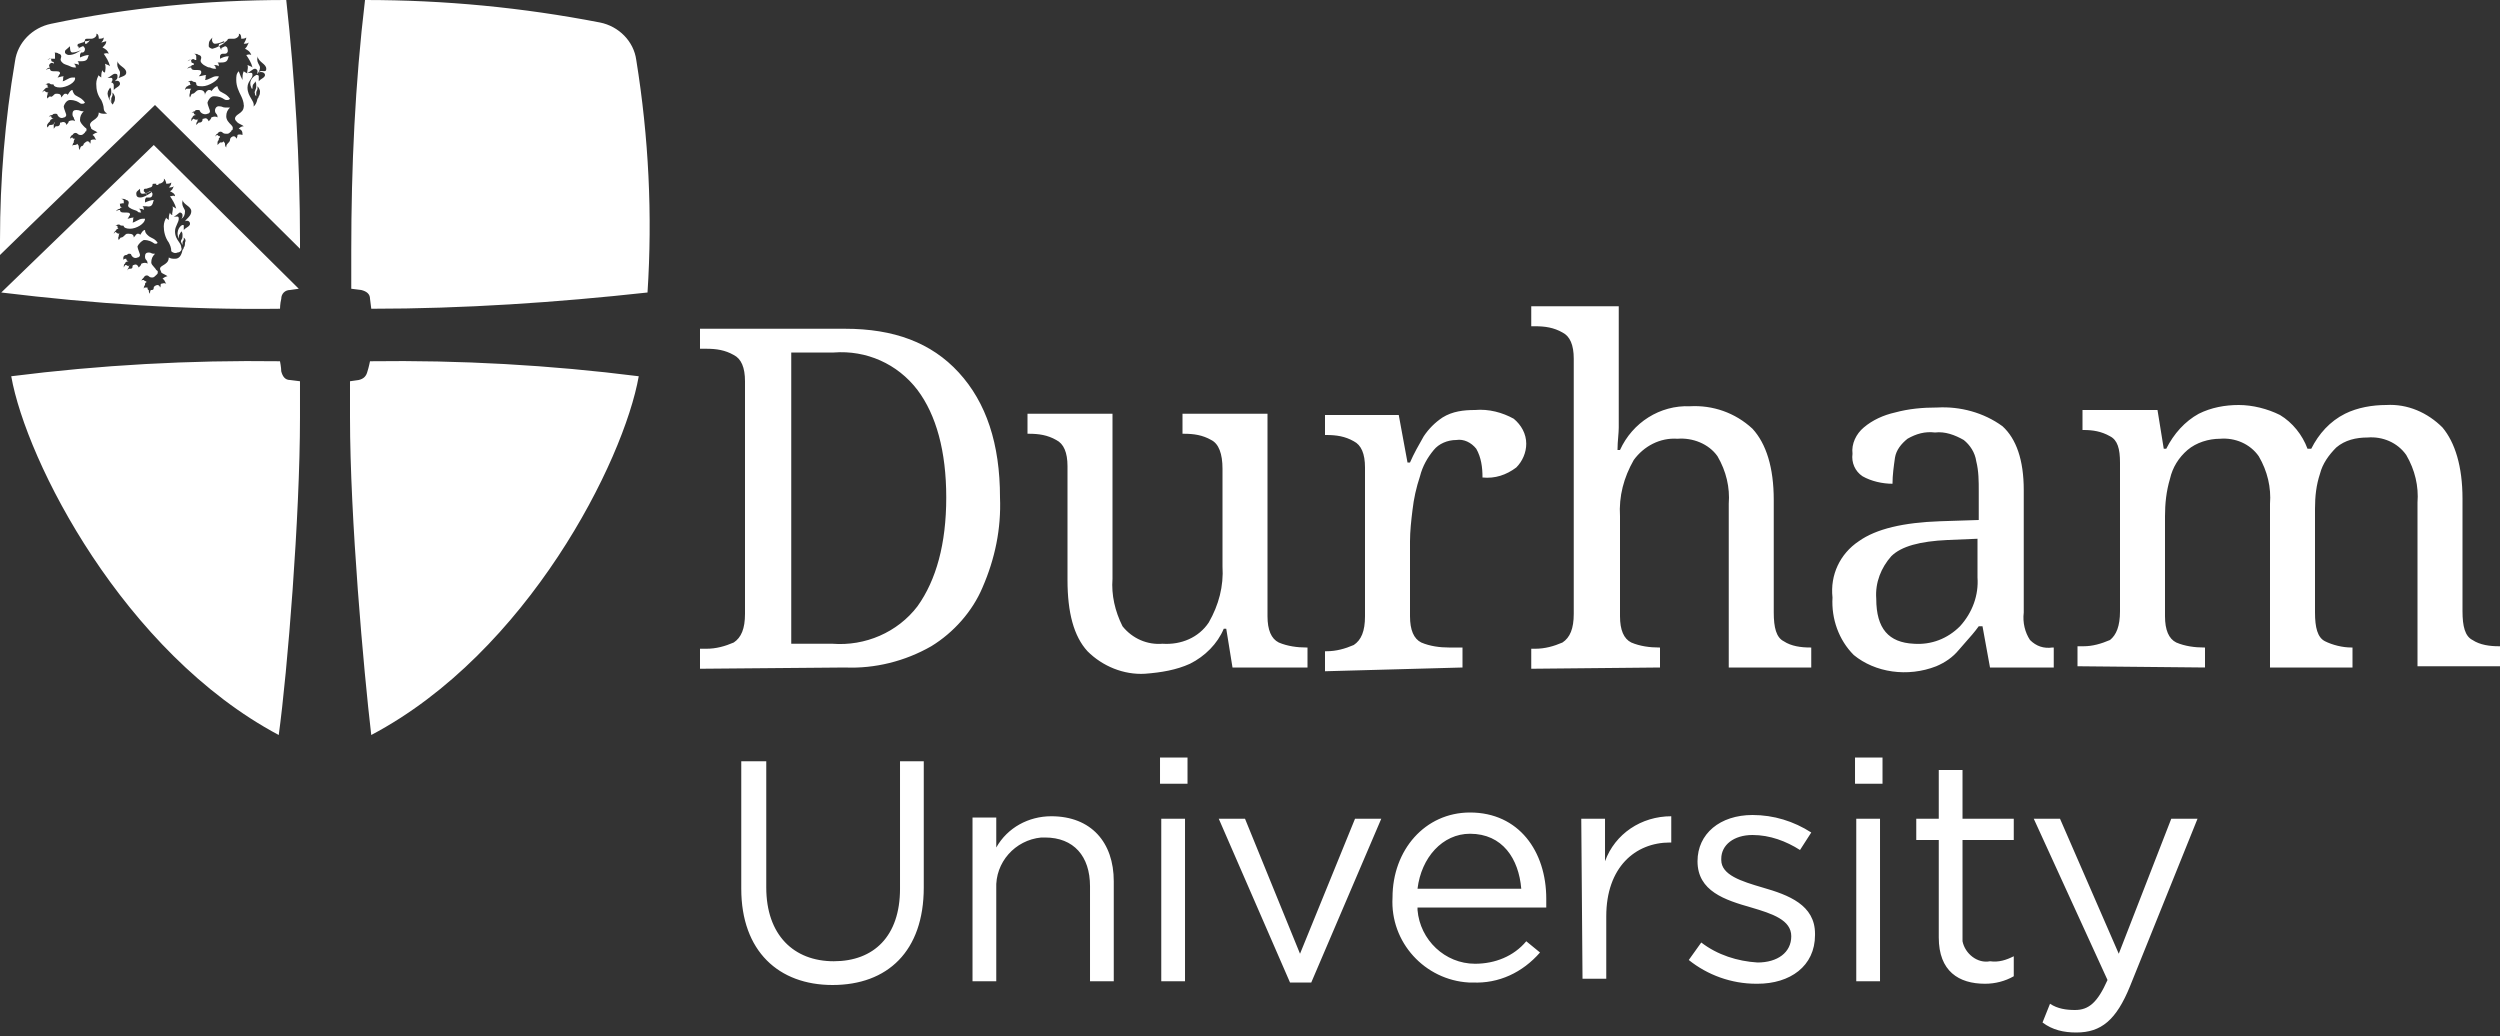 <svg width="152" height="63" viewBox="0 0 152 63" fill="none" xmlns="http://www.w3.org/2000/svg">
<rect x="0" y="0" width="152" height="63" fill="#333333" stroke="none"/>
<path fill-rule="evenodd" clip-rule="evenodd" d="M16.112 4.56C16.112 4.408 15.884 4.332 15.732 4.408C15.804 4.3 15.91 4.311 16.001 4.321C16.103 4.332 16.188 4.34 16.188 4.18C16.188 4.029 16.076 3.935 15.954 3.831C15.829 3.726 15.694 3.612 15.656 3.42V3.496C15.608 3.688 15.681 3.819 15.741 3.928C15.777 3.992 15.808 4.048 15.808 4.104C15.808 4.256 15.732 4.408 15.58 4.56C15.656 4.484 15.656 4.408 15.656 4.332C15.656 4.256 15.58 4.18 15.504 4.18C15.428 4.18 15.352 4.237 15.276 4.294C15.2 4.351 15.124 4.408 15.048 4.408C15.106 4.437 15.164 4.433 15.214 4.429C15.294 4.423 15.352 4.419 15.352 4.56C15.352 4.66 15.294 4.745 15.229 4.84C15.145 4.964 15.048 5.106 15.048 5.32C15.048 5.623 15.171 5.827 15.277 6.003C15.358 6.136 15.428 6.253 15.428 6.384C15.428 6.416 15.421 6.448 15.409 6.478C15.524 6.404 15.606 6.253 15.656 6.004C15.656 6.004 15.732 5.928 15.732 5.852C15.808 5.776 15.808 5.624 15.808 5.548C15.808 5.472 15.732 5.32 15.656 5.244V5.396C15.656 5.434 15.637 5.472 15.618 5.51C15.599 5.548 15.58 5.586 15.58 5.624V5.852C15.504 5.776 15.504 5.776 15.504 5.7C15.463 5.617 15.489 5.557 15.521 5.482C15.549 5.42 15.58 5.348 15.58 5.244C15.58 5.092 15.58 5.016 15.504 4.94C15.504 5.016 15.504 5.016 15.428 5.092C15.352 5.168 15.352 5.244 15.352 5.396C15.276 5.396 15.276 5.32 15.276 5.32C15.124 5.016 15.276 4.712 15.58 4.56C15.656 4.56 15.732 4.56 15.732 4.636V4.94L15.808 4.864C15.831 4.841 15.868 4.818 15.908 4.793C16.001 4.735 16.112 4.666 16.112 4.56ZM14.835 6.467C14.825 6.44 14.82 6.412 14.82 6.384C14.82 6.232 14.744 6.004 14.668 5.852C14.516 5.548 14.364 5.244 14.364 4.864V4.864C14.364 4.636 14.364 4.484 14.516 4.332C14.592 4.56 14.668 4.712 14.744 4.864C14.744 4.636 14.744 4.484 14.82 4.332C14.858 4.37 14.896 4.389 14.934 4.408C14.972 4.427 15.01 4.446 15.048 4.484C15.013 4.449 15.027 4.381 15.044 4.295C15.064 4.197 15.089 4.074 15.048 3.952C15.106 3.981 15.153 3.999 15.193 4.014C15.258 4.039 15.305 4.057 15.352 4.104C15.276 3.8 15.124 3.572 14.972 3.344C14.995 3.344 15.018 3.337 15.043 3.329C15.101 3.312 15.17 3.291 15.276 3.344C15.2 3.116 15.048 3.04 14.896 2.964C15.007 2.853 15.037 2.782 15.075 2.693C15.089 2.66 15.104 2.625 15.124 2.584C15.048 2.66 14.896 2.66 14.82 2.66C14.84 2.619 14.861 2.584 14.88 2.551C14.931 2.462 14.972 2.391 14.972 2.28C14.896 2.356 14.744 2.356 14.668 2.356C14.668 2.28 14.668 2.052 14.516 2.052C14.592 2.204 14.364 2.356 14.212 2.356H13.984C13.908 2.356 13.832 2.356 13.832 2.432C13.776 2.488 13.721 2.543 13.665 2.569L13.604 2.508C13.452 2.584 13.224 2.66 13.072 2.66C12.92 2.66 12.844 2.432 12.92 2.28C12.768 2.432 12.692 2.508 12.692 2.736V2.812C12.692 2.888 12.844 2.964 12.92 2.964C13.064 2.928 13.192 2.875 13.31 2.812C13.376 2.819 13.376 2.888 13.376 2.888L13.452 3.04C13.452 2.964 13.452 2.888 13.528 2.888L13.68 2.812C13.756 2.812 13.832 2.888 13.832 2.964C13.908 3.192 13.756 3.268 13.68 3.268H13.528C13.452 3.268 13.376 3.344 13.376 3.42V3.572C13.528 3.496 13.68 3.42 13.908 3.42C13.9 3.445 13.892 3.469 13.885 3.492C13.827 3.68 13.79 3.8 13.452 3.8H13.224C13.3 3.876 13.3 3.876 13.3 4.028C13.224 3.952 13.072 3.952 12.996 3.952C13.087 3.998 13.096 4.043 13.105 4.089C13.111 4.119 13.118 4.15 13.148 4.18C12.996 4.18 12.92 4.18 12.768 4.104C12.657 4.104 12.586 4.063 12.497 4.012C12.464 3.993 12.429 3.972 12.388 3.952C12.162 3.783 12.188 3.697 12.216 3.603C12.226 3.569 12.236 3.535 12.236 3.496C12.236 3.42 12.16 3.344 12.084 3.344C12.008 3.268 11.856 3.268 11.78 3.268C11.856 3.268 11.932 3.344 11.932 3.42V3.648H11.856C11.78 3.572 11.704 3.572 11.628 3.648C11.628 3.648 11.552 3.572 11.4 3.724C11.428 3.71 11.453 3.696 11.476 3.684C11.577 3.628 11.628 3.6 11.628 3.724C11.628 3.813 11.68 3.824 11.723 3.833C11.754 3.839 11.78 3.845 11.78 3.876V3.952C11.704 3.952 11.628 3.952 11.628 4.028C11.552 4.028 11.4 4.104 11.4 4.18C11.476 4.104 11.552 4.104 11.628 4.104C11.628 4.256 11.78 4.256 11.856 4.256H12.008C12.236 4.256 12.236 4.332 12.236 4.408C12.236 4.484 12.16 4.56 12.084 4.636C12.16 4.636 12.236 4.617 12.312 4.598C12.388 4.579 12.464 4.56 12.54 4.56C12.502 4.598 12.502 4.636 12.502 4.684C12.502 4.731 12.502 4.788 12.464 4.864C12.578 4.864 12.692 4.807 12.806 4.75C12.92 4.693 13.034 4.636 13.148 4.636H13.3C13.3 4.864 12.692 5.244 12.312 5.244C12.084 5.244 11.932 5.244 11.932 5.092C11.932 5 11.876 4.992 11.815 4.982C11.776 4.976 11.734 4.97 11.704 4.94C11.628 4.864 11.476 4.94 11.4 5.016C11.4 5.016 11.476 4.94 11.552 5.016C11.552 5.092 11.552 5.168 11.628 5.168C11.552 5.168 11.476 5.168 11.4 5.244C11.324 5.244 11.248 5.396 11.248 5.472L11.248 5.472C11.324 5.396 11.324 5.396 11.4 5.396H11.628C11.552 5.472 11.552 5.548 11.552 5.624C11.552 5.647 11.545 5.67 11.537 5.695C11.52 5.753 11.499 5.822 11.552 5.928C11.574 5.883 11.59 5.845 11.603 5.814C11.634 5.738 11.65 5.7 11.704 5.7C11.78 5.7 11.856 5.624 11.932 5.548C12.008 5.472 12.084 5.472 12.16 5.472C12.388 5.472 12.464 5.624 12.464 5.776C12.464 5.624 12.616 5.472 12.692 5.472C12.768 5.472 12.844 5.472 12.844 5.548C12.86 5.532 12.88 5.508 12.903 5.482C12.985 5.384 13.105 5.244 13.224 5.244C13.224 5.32 13.3 5.472 13.376 5.548C13.444 5.593 13.505 5.625 13.564 5.656C13.701 5.727 13.824 5.791 13.984 6.004C13.908 6.08 13.908 6.08 13.756 6.08C13.703 6.08 13.659 6.052 13.602 6.016C13.496 5.949 13.343 5.852 12.996 5.852C12.844 5.852 12.692 6.004 12.616 6.232C12.616 6.321 12.668 6.462 12.711 6.579C12.742 6.662 12.768 6.733 12.768 6.764C12.768 6.84 12.692 6.916 12.616 6.916C12.464 6.992 12.236 6.916 12.16 6.764C12.16 6.688 12.084 6.688 12.008 6.688C11.932 6.688 11.856 6.688 11.856 6.764C11.799 6.764 11.698 6.807 11.652 6.862C11.68 6.84 11.73 6.84 11.78 6.84C11.78 6.992 11.932 6.992 11.932 6.992C11.78 6.992 11.704 7.068 11.704 7.144C11.628 7.144 11.628 7.296 11.628 7.372C11.657 7.343 11.675 7.314 11.69 7.289C11.715 7.249 11.733 7.22 11.78 7.22C11.838 7.278 11.941 7.292 12.02 7.261C12.008 7.29 12.008 7.331 12.008 7.372C11.932 7.448 11.932 7.524 11.932 7.6L12.084 7.448H12.16C12.236 7.448 12.312 7.372 12.312 7.296C12.312 7.258 12.312 7.239 12.322 7.229C12.331 7.22 12.35 7.22 12.388 7.22C12.54 7.144 12.616 7.22 12.692 7.372C12.768 7.296 12.844 7.22 12.844 7.144C12.996 7.068 13.148 7.068 13.224 7.144C13.224 7.068 13.224 6.992 13.148 6.916C13.072 6.84 13.072 6.764 13.072 6.688C13.072 6.612 13.148 6.46 13.3 6.46C13.425 6.46 13.482 6.483 13.533 6.504C13.574 6.521 13.612 6.536 13.68 6.536H13.984C13.832 6.688 13.756 6.84 13.756 7.068C13.756 7.296 13.908 7.448 14.06 7.6C14.176 7.716 14.159 7.788 14.145 7.849C14.14 7.868 14.136 7.886 14.136 7.904C14.06 7.904 14.06 7.98 14.06 7.98C13.984 8.056 13.908 8.132 13.832 8.132C13.68 8.132 13.604 8.132 13.528 8.056C13.452 7.98 13.3 7.98 13.224 8.132C13.148 8.132 13.072 8.284 13.072 8.36C13.072 8.284 13.148 8.208 13.224 8.208L13.224 8.208C13.3 8.284 13.3 8.284 13.376 8.284V8.36C13.3 8.36 13.3 8.436 13.3 8.512C13.274 8.538 13.257 8.555 13.246 8.575C13.224 8.615 13.224 8.666 13.224 8.816L13.376 8.664C13.528 8.664 13.528 8.664 13.604 8.588C13.604 8.626 13.623 8.645 13.642 8.664C13.661 8.683 13.68 8.702 13.68 8.74C13.68 8.816 13.68 8.892 13.756 8.968C13.756 8.892 13.756 8.816 13.832 8.74L13.832 8.74C13.908 8.664 13.984 8.588 13.984 8.512C13.984 8.36 14.136 8.284 14.212 8.284C14.288 8.284 14.364 8.36 14.364 8.436C14.44 8.36 14.44 8.208 14.44 8.208C14.44 8.208 14.516 8.132 14.744 8.208C14.744 8.056 14.744 7.904 14.516 7.828C14.592 7.752 14.668 7.676 14.82 7.676C14.782 7.638 14.706 7.6 14.63 7.562C14.554 7.524 14.478 7.486 14.44 7.448C14.364 7.372 14.288 7.296 14.288 7.22C14.288 7.083 14.396 7.008 14.514 6.925C14.659 6.824 14.82 6.711 14.82 6.46C14.825 6.462 14.83 6.465 14.835 6.467ZM12.084 7.22C12.066 7.238 12.044 7.251 12.02 7.261C12.03 7.236 12.049 7.22 12.084 7.22ZM13.31 2.812C13.441 2.744 13.56 2.664 13.68 2.584L13.665 2.569C13.645 2.579 13.624 2.584 13.604 2.584L13.376 2.66C13.3 2.66 13.3 2.736 13.3 2.812C13.303 2.812 13.307 2.812 13.31 2.812ZM7.296 5.092C7.296 4.94 7.144 4.864 6.992 4.94C7.021 4.882 7.064 4.837 7.115 4.802C7.144 4.747 7.144 4.691 7.144 4.636C7.144 4.56 7.144 4.484 6.992 4.484C6.916 4.484 6.84 4.541 6.764 4.598C6.688 4.655 6.612 4.712 6.536 4.712C6.594 4.741 6.652 4.737 6.702 4.733C6.782 4.727 6.84 4.723 6.84 4.864C6.822 4.918 6.796 4.967 6.766 5.016C6.841 5.017 6.916 5.093 6.916 5.168V5.472L6.992 5.396C7.015 5.373 7.052 5.35 7.092 5.325C7.185 5.267 7.296 5.198 7.296 5.092ZM6.539 5.696C6.559 5.911 6.661 6.073 6.755 6.221C6.786 6.27 6.816 6.318 6.842 6.365C6.847 6.339 6.862 6.324 6.878 6.308C6.897 6.289 6.916 6.27 6.916 6.232C6.992 6.156 6.992 6.004 6.992 5.928C6.992 5.852 6.916 5.7 6.84 5.624V5.776C6.84 5.814 6.821 5.852 6.802 5.89C6.783 5.928 6.764 5.966 6.764 6.004V6.232L6.688 6.08C6.645 5.952 6.675 5.896 6.708 5.831C6.735 5.78 6.764 5.724 6.764 5.624C6.764 5.472 6.764 5.396 6.688 5.32C6.688 5.358 6.669 5.377 6.65 5.396C6.631 5.415 6.612 5.434 6.612 5.472C6.563 5.521 6.545 5.603 6.539 5.696ZM6.515 6.896C6.401 6.85 6.308 6.731 6.308 6.612C6.308 6.46 6.232 6.232 6.156 6.08C5.928 5.776 5.852 5.472 5.852 5.092C5.852 4.864 5.928 4.712 6.004 4.56C6.004 4.607 6.033 4.625 6.073 4.65C6.098 4.665 6.127 4.683 6.156 4.712C6.156 4.56 6.156 4.408 6.232 4.256C6.232 4.332 6.308 4.408 6.384 4.408C6.384 4.389 6.389 4.361 6.395 4.325C6.412 4.218 6.441 4.047 6.384 3.876C6.442 3.905 6.489 3.923 6.529 3.938C6.594 3.963 6.641 3.981 6.688 4.028C6.612 3.724 6.46 3.496 6.308 3.268C6.331 3.268 6.354 3.261 6.379 3.253C6.437 3.236 6.506 3.215 6.612 3.268C6.536 3.04 6.384 2.964 6.232 2.888C6.384 2.736 6.46 2.66 6.46 2.508C6.422 2.508 6.365 2.527 6.308 2.546C6.251 2.565 6.194 2.584 6.156 2.584C6.232 2.508 6.308 2.432 6.308 2.28C6.232 2.356 6.08 2.356 6.004 2.356C6.004 2.28 6.004 2.052 5.852 2.052C5.928 2.204 5.7 2.356 5.548 2.356H5.32C5.244 2.356 5.168 2.356 5.168 2.432C5.168 2.508 5.092 2.584 5.016 2.584L4.788 2.66C4.712 2.66 4.712 2.736 4.712 2.812C4.788 2.812 4.788 2.888 4.788 2.888V3.04C4.788 2.964 4.788 2.888 4.864 2.888L5.016 2.812C5.092 2.812 5.092 2.812 5.168 2.964C5.168 3.116 5.092 3.192 5.016 3.192H4.94C4.94 3.192 4.864 3.268 4.864 3.344V3.496C5.016 3.42 5.244 3.344 5.396 3.344C5.388 3.369 5.38 3.393 5.373 3.416C5.315 3.604 5.278 3.724 4.94 3.724H4.712C4.788 3.8 4.788 3.8 4.788 3.952V3.952C4.712 3.876 4.56 3.876 4.484 3.876C4.575 3.922 4.584 3.967 4.593 4.013C4.6 4.043 4.606 4.074 4.636 4.104C4.484 4.104 4.408 4.104 4.256 4.028C4.18 3.99 4.123 3.971 4.066 3.952C4.009 3.933 3.952 3.914 3.876 3.876C3.651 3.707 3.676 3.621 3.704 3.527C3.714 3.493 3.724 3.459 3.724 3.42C3.724 3.344 3.648 3.268 3.572 3.268C3.496 3.192 3.344 3.192 3.268 3.192H3.268C3.344 3.192 3.344 3.192 3.344 3.344V3.572H3.116C3.116 3.572 3.04 3.496 2.888 3.648C2.916 3.634 2.941 3.62 2.964 3.608C3.065 3.552 3.116 3.524 3.116 3.648C3.116 3.737 3.168 3.748 3.211 3.757C3.242 3.763 3.268 3.769 3.268 3.8V3.876C3.192 3.8 3.116 3.8 3.04 3.876C2.964 3.952 2.964 4.028 3.04 4.104C2.964 4.104 2.812 4.18 2.812 4.256C2.888 4.18 2.964 4.18 3.04 4.18C3.04 4.332 3.192 4.332 3.268 4.332H3.42C3.648 4.332 3.648 4.408 3.648 4.484C3.61 4.522 3.591 4.56 3.572 4.598C3.553 4.636 3.534 4.674 3.496 4.712C3.527 4.712 3.572 4.699 3.624 4.684C3.698 4.662 3.787 4.636 3.876 4.636C3.838 4.674 3.838 4.731 3.838 4.788C3.838 4.845 3.838 4.902 3.8 4.94C3.868 4.94 3.952 4.894 4.044 4.843C4.157 4.781 4.282 4.712 4.408 4.712H4.56C4.636 5.016 4.028 5.32 3.648 5.32C3.42 5.32 3.268 5.244 3.268 5.168C3.268 5.13 3.23 5.13 3.183 5.13C3.135 5.13 3.078 5.13 3.04 5.092C2.964 5.016 2.812 5.092 2.736 5.168C2.736 5.168 2.812 5.092 2.888 5.168C2.888 5.244 2.888 5.32 2.964 5.32C2.888 5.32 2.812 5.32 2.736 5.396C2.66 5.472 2.584 5.548 2.584 5.624C2.606 5.602 2.622 5.579 2.635 5.561C2.667 5.517 2.682 5.494 2.736 5.548C2.812 5.624 2.888 5.624 2.964 5.624C2.888 5.624 2.888 5.7 2.888 5.776C2.888 5.776 2.812 5.852 2.888 6.004C2.888 5.957 2.917 5.939 2.957 5.914C2.982 5.899 3.011 5.881 3.04 5.852C3.116 5.928 3.192 5.852 3.268 5.776L3.268 5.776C3.344 5.7 3.344 5.7 3.496 5.7H3.496C3.648 5.7 3.724 5.776 3.724 5.928C3.749 5.903 3.775 5.869 3.8 5.835C3.851 5.768 3.901 5.7 3.952 5.7C4.028 5.7 4.104 5.7 4.104 5.776C4.127 5.753 4.15 5.716 4.175 5.676C4.233 5.583 4.302 5.472 4.408 5.472C4.408 5.548 4.484 5.7 4.56 5.776C4.628 5.821 4.689 5.853 4.748 5.884C4.885 5.955 5.008 6.019 5.168 6.232C5.092 6.308 5.092 6.308 4.94 6.308H4.94C4.918 6.308 4.89 6.289 4.849 6.262C4.75 6.195 4.58 6.08 4.256 6.08C4.104 6.08 3.952 6.232 3.876 6.46C3.876 6.549 3.928 6.69 3.971 6.807C4.002 6.89 4.028 6.961 4.028 6.992C4.028 7.068 3.952 7.144 3.876 7.144C3.724 7.22 3.572 7.144 3.496 6.992C3.496 6.916 3.42 6.916 3.344 6.916C3.344 6.916 3.192 6.916 3.192 6.992C3.04 6.992 2.964 7.068 2.964 7.144C2.964 7.068 3.04 7.068 3.116 7.068C3.116 7.22 3.268 7.22 3.268 7.22C3.116 7.22 3.04 7.296 3.04 7.372C2.888 7.524 2.812 7.6 2.888 7.752C2.917 7.723 2.935 7.694 2.95 7.669C2.975 7.629 2.993 7.6 3.04 7.6C3.096 7.6 3.192 7.6 3.269 7.54C3.268 7.559 3.268 7.58 3.268 7.6V7.828C3.297 7.799 3.315 7.77 3.33 7.745C3.355 7.705 3.373 7.676 3.42 7.676H3.496C3.572 7.676 3.648 7.6 3.648 7.524C3.648 7.448 3.648 7.448 3.724 7.448C3.876 7.372 4.028 7.448 4.028 7.6L4.028 7.6C4.104 7.524 4.18 7.448 4.18 7.372C4.332 7.296 4.484 7.296 4.56 7.372C4.56 7.334 4.541 7.296 4.522 7.258C4.503 7.22 4.484 7.182 4.484 7.144C4.408 7.068 4.408 6.992 4.408 6.916C4.408 6.764 4.484 6.688 4.636 6.688C4.762 6.688 4.818 6.711 4.869 6.732C4.91 6.749 4.948 6.764 5.016 6.764H5.092C4.94 6.916 4.864 7.068 4.864 7.296C4.864 7.448 5.016 7.6 5.168 7.752C5.282 7.809 5.268 7.866 5.253 7.923C5.249 7.942 5.244 7.961 5.244 7.98C5.168 7.98 5.168 8.056 5.168 8.056L5.168 8.056C5.092 8.132 5.016 8.208 4.94 8.208C4.864 8.208 4.788 8.208 4.712 8.132C4.636 8.056 4.484 8.056 4.408 8.208C4.332 8.208 4.256 8.36 4.256 8.436C4.256 8.436 4.332 8.36 4.408 8.36C4.408 8.436 4.484 8.436 4.56 8.436C4.484 8.512 4.484 8.588 4.484 8.664C4.408 8.74 4.408 8.816 4.408 8.968C4.408 8.892 4.408 8.816 4.484 8.816C4.56 8.816 4.636 8.816 4.712 8.74C4.712 8.778 4.731 8.797 4.75 8.816C4.769 8.835 4.788 8.854 4.788 8.892C4.788 8.968 4.788 9.044 4.864 9.12C4.864 9.044 4.864 8.968 4.94 8.892C5.016 8.892 5.092 8.816 5.092 8.74C5.092 8.74 5.244 8.588 5.32 8.588C5.396 8.588 5.472 8.664 5.472 8.74C5.51 8.702 5.51 8.645 5.51 8.598C5.51 8.55 5.51 8.512 5.548 8.512C5.548 8.512 5.7 8.436 5.852 8.512C5.824 8.484 5.806 8.445 5.787 8.403C5.755 8.333 5.719 8.256 5.624 8.208C5.7 8.132 5.852 8.056 5.928 8.056C5.89 8.018 5.814 7.98 5.738 7.942C5.662 7.904 5.586 7.866 5.548 7.828C5.548 7.79 5.529 7.752 5.51 7.714C5.491 7.676 5.472 7.638 5.472 7.6C5.472 7.463 5.579 7.388 5.698 7.305C5.843 7.204 6.004 7.091 6.004 6.84C6.156 6.916 6.232 6.916 6.384 6.916H6.384C6.431 6.916 6.474 6.91 6.515 6.896ZM3.344 7.448C3.324 7.489 3.298 7.519 3.269 7.54C3.273 7.489 3.288 7.448 3.344 7.448ZM7.296 4.408C7.296 4.552 7.266 4.666 7.205 4.749C7.257 4.724 7.313 4.703 7.367 4.683C7.529 4.623 7.676 4.568 7.676 4.408C7.676 4.248 7.55 4.151 7.419 4.051C7.301 3.961 7.18 3.868 7.144 3.724V3.8C7.096 3.992 7.169 4.123 7.229 4.232C7.265 4.296 7.296 4.352 7.296 4.408ZM4.408 3.192C4.256 3.192 4.256 2.964 4.256 2.812C4.198 2.87 4.14 2.917 4.09 2.957C4.01 3.022 3.952 3.069 3.952 3.116V3.192C3.952 3.268 4.104 3.344 4.18 3.344C4.484 3.344 4.712 3.192 4.94 3.04L4.94 3.04C4.788 3.116 4.56 3.192 4.408 3.192ZM17.404 0C17.936 4.864 18.24 9.728 18.24 14.668V15.124L9.424 6.384C9.424 6.384 0.912 14.592 0 15.504V14.592C0 10.944 0.304 7.296 0.912 3.724C1.064 2.584 1.976 1.672 3.116 1.444C7.828 0.456 12.616 0 17.404 0ZM22.573 18.772C28.197 18.772 33.821 18.392 39.369 17.784C39.673 13.072 39.445 8.36 38.685 3.648C38.533 2.508 37.621 1.596 36.481 1.368C31.769 0.456 27.057 0 22.193 0C21.585 5.092 21.357 10.184 21.357 15.2V17.556L21.965 17.632C22.269 17.708 22.497 17.86 22.497 18.164L22.573 18.772ZM134.064 39.368V40.584L126.312 40.508V39.292H126.692C127.224 39.292 127.756 39.14 128.288 38.912C128.668 38.608 128.896 38.076 128.896 37.164V28.12C128.896 27.284 128.744 26.752 128.288 26.524C127.756 26.22 127.224 26.144 126.692 26.144H126.616V24.928H131.176L131.556 27.284H131.708C132.164 26.372 132.848 25.612 133.684 25.156C134.444 24.776 135.28 24.624 136.116 24.624C136.952 24.624 137.864 24.852 138.624 25.232C139.384 25.688 139.992 26.448 140.296 27.284H140.524C140.98 26.372 141.664 25.612 142.576 25.156C143.336 24.776 144.248 24.624 145.084 24.624C146.376 24.548 147.592 25.08 148.504 25.992C149.264 26.904 149.72 28.348 149.72 30.324V37.164C149.72 38.076 149.872 38.684 150.328 38.912C150.784 39.216 151.392 39.292 151.924 39.292H152V40.508H146.984V30.552C147.06 29.564 146.832 28.576 146.3 27.664C145.768 26.904 144.856 26.524 143.944 26.6C143.26 26.6 142.576 26.752 142.044 27.208C141.588 27.664 141.208 28.196 141.056 28.804C140.828 29.488 140.752 30.172 140.752 30.932V37.24C140.752 38.152 140.904 38.76 141.36 38.988C141.816 39.216 142.424 39.368 142.956 39.368H143.032V40.584H138.016V30.628C138.092 29.64 137.864 28.652 137.332 27.74C136.8 26.98 135.888 26.6 134.976 26.676C134.292 26.676 133.532 26.904 133 27.36C132.468 27.816 132.088 28.424 131.936 29.108C131.708 29.868 131.632 30.628 131.632 31.388V37.468C131.632 38.304 131.86 38.836 132.316 39.064C132.848 39.292 133.456 39.368 133.988 39.368H134.064ZM114.988 33.82C114.38 34.504 114 35.416 114.076 36.404C114.076 38.228 114.836 39.064 116.356 39.14C117.42 39.216 118.408 38.836 119.168 38.076C119.928 37.24 120.308 36.176 120.232 35.112V32.756L118.408 32.832C116.736 32.908 115.596 33.212 114.988 33.82ZM119.092 39.52C118.712 39.976 118.256 40.28 117.724 40.508C115.976 41.192 114 40.888 112.708 39.824C111.796 38.912 111.34 37.62 111.416 36.328C111.264 34.96 111.872 33.668 113.012 32.908C114.076 32.148 115.748 31.768 117.952 31.692L120.308 31.616V29.868C120.308 29.26 120.308 28.652 120.156 28.044C120.08 27.512 119.776 27.056 119.396 26.752C118.864 26.448 118.256 26.22 117.648 26.296C117.04 26.22 116.508 26.372 115.976 26.676C115.596 26.98 115.292 27.36 115.216 27.816L115.216 27.816C115.14 28.348 115.064 28.88 115.064 29.412C114.456 29.412 113.772 29.26 113.24 28.956C112.784 28.652 112.556 28.12 112.632 27.588C112.556 26.98 112.86 26.372 113.316 25.992C113.848 25.536 114.532 25.232 115.216 25.08C116.052 24.852 116.888 24.776 117.8 24.776C119.168 24.7 120.612 25.08 121.752 25.916C122.588 26.676 123.044 27.968 123.044 29.792V37.24C122.968 37.848 123.12 38.456 123.424 38.912C123.804 39.292 124.26 39.444 124.792 39.368H124.868V40.584H120.992L120.536 38.076H120.308C120.059 38.424 119.778 38.739 119.507 39.044C119.364 39.205 119.223 39.362 119.092 39.52ZM100.928 39.368V40.584L93.1 40.66V39.444H93.328C93.936 39.444 94.468 39.292 95 39.064C95.456 38.76 95.684 38.228 95.684 37.316V21.812C95.684 20.976 95.456 20.444 95 20.216C94.468 19.912 93.936 19.836 93.328 19.836H93.1V18.62H98.42V24.928V25.992C98.42 26.166 98.404 26.356 98.387 26.561V26.561V26.561V26.562V26.562V26.562V26.562V26.562C98.366 26.806 98.344 27.072 98.344 27.36H98.496C99.256 25.688 100.928 24.624 102.752 24.7C104.12 24.624 105.488 25.08 106.552 26.068C107.388 26.98 107.844 28.424 107.844 30.4V37.24C107.844 38.152 107.996 38.76 108.452 38.988C108.908 39.292 109.516 39.368 110.048 39.368H110.124V40.584H105.108V30.628C105.184 29.64 104.956 28.652 104.424 27.74C103.892 26.98 102.904 26.6 101.992 26.676C100.928 26.6 99.94 27.132 99.332 27.968C98.724 29.032 98.42 30.172 98.496 31.388V37.468C98.496 38.304 98.724 38.836 99.18 39.064C99.712 39.292 100.32 39.368 100.852 39.368H100.928ZM88.92 39.368V40.584L80.56 40.812V39.596H80.636C81.244 39.596 81.776 39.444 82.308 39.216C82.764 38.912 82.992 38.38 82.992 37.468V28.424C82.992 27.588 82.764 27.056 82.308 26.828C81.776 26.524 81.244 26.448 80.636 26.448H80.56V25.232H85.044L85.576 28.12H85.728C85.956 27.588 86.26 27.056 86.564 26.524C86.868 26.068 87.248 25.688 87.704 25.384C88.312 25.004 88.996 24.928 89.68 24.928C90.516 24.852 91.352 25.08 92.036 25.46C92.492 25.84 92.796 26.372 92.796 26.98C92.796 27.512 92.568 28.044 92.188 28.424C91.58 28.88 90.896 29.108 90.136 29.032C90.136 28.424 90.06 27.816 89.756 27.284C89.452 26.904 88.996 26.676 88.54 26.752C88.008 26.752 87.476 26.98 87.172 27.36C86.792 27.816 86.488 28.348 86.336 28.956C86.108 29.64 85.956 30.324 85.88 31.008C85.804 31.616 85.728 32.3 85.728 32.908V37.468C85.728 38.304 85.956 38.836 86.412 39.064C86.944 39.292 87.552 39.368 88.084 39.368H88.92ZM74.404 38.228C74.024 39.14 73.264 39.9 72.352 40.356C71.516 40.736 70.604 40.888 69.616 40.964C68.324 41.04 67.032 40.508 66.12 39.596C65.284 38.684 64.904 37.24 64.904 35.264V28.348C64.904 27.512 64.676 26.98 64.22 26.752C63.688 26.448 63.156 26.372 62.548 26.372H62.472V25.156H67.64V35.188C67.564 36.176 67.792 37.164 68.248 38.076C68.856 38.836 69.768 39.216 70.68 39.14C71.82 39.216 72.884 38.76 73.492 37.848C74.1 36.784 74.404 35.644 74.328 34.428V28.5C74.328 27.588 74.1 26.98 73.644 26.752C73.112 26.448 72.58 26.372 71.972 26.372H71.896V25.156H77.064V37.468C77.064 38.304 77.292 38.836 77.748 39.064C78.28 39.292 78.888 39.368 79.42 39.368H79.496V40.584H74.936L74.556 38.228H74.404ZM50.692 21.432H48.184H48.108V39.14H50.616C52.592 39.292 54.568 38.456 55.784 36.86C56.924 35.264 57.532 33.06 57.532 30.248C57.532 27.436 56.924 25.232 55.784 23.712C54.568 22.116 52.668 21.28 50.692 21.432ZM56.62 39.292C55.024 40.204 53.2 40.66 51.376 40.584L42.56 40.66V39.444H42.94C43.548 39.444 44.08 39.292 44.612 39.064C45.068 38.76 45.296 38.228 45.296 37.316V23.18C45.296 22.344 45.068 21.812 44.612 21.584C44.08 21.28 43.548 21.204 42.94 21.204H42.56V19.988H51.376C54.34 19.988 56.62 20.824 58.292 22.648C59.964 24.472 60.8 26.98 60.8 30.248C60.876 32.148 60.496 33.972 59.736 35.72C59.128 37.164 57.988 38.456 56.62 39.292ZM129.505 59.964C128.669 62.016 127.757 62.776 126.237 62.776C125.477 62.776 124.793 62.624 124.185 62.168L124.641 61.028C125.097 61.332 125.629 61.408 126.161 61.408C126.997 61.408 127.529 60.952 128.137 59.584L123.653 49.78H125.249L128.821 57.988L132.013 49.78H133.609L129.505 59.964ZM122.437 59.356C121.905 59.66 121.297 59.812 120.689 59.812C119.093 59.812 117.877 59.052 117.877 57V51.072H116.509V49.78H117.877V46.816H119.321V49.78H122.437V51.072H119.321V56.848V57.228C119.473 57.988 120.233 58.596 120.993 58.444C121.525 58.52 121.981 58.368 122.437 58.14V59.356ZM114.305 59.66H112.861V49.78H114.305V59.66ZM114.457 47.652H112.785V46.056H114.457V47.652ZM110.353 56.848C110.353 58.748 108.833 59.812 106.857 59.812H106.781C105.261 59.812 103.817 59.28 102.677 58.368L103.437 57.304C104.425 58.064 105.641 58.444 106.857 58.52C108.073 58.52 108.909 57.912 108.909 56.924C108.909 55.936 107.769 55.556 106.477 55.176C104.881 54.72 103.209 54.188 103.209 52.364C103.209 50.692 104.577 49.552 106.553 49.552C107.845 49.552 109.061 49.932 110.125 50.616L109.441 51.68C108.605 51.148 107.617 50.768 106.553 50.768C105.413 50.768 104.653 51.376 104.653 52.212V52.288C104.653 53.2 105.869 53.58 107.161 53.96C108.757 54.416 110.353 55.024 110.353 56.772V56.848ZM97.661 59.508H96.217L96.141 49.78H97.585V52.364C98.193 50.692 99.789 49.628 101.613 49.628V51.224H101.537C99.409 51.224 97.661 52.744 97.661 55.708V59.508ZM89.377 50.692C87.705 50.692 86.413 52.136 86.185 54.036H92.493C92.341 52.212 91.353 50.692 89.377 50.692ZM94.013 55.176H86.185V55.328C86.337 57.152 87.857 58.596 89.681 58.596C90.897 58.596 92.037 58.14 92.797 57.228L93.633 57.912C92.569 59.128 91.125 59.812 89.529 59.736H89.301C86.641 59.584 84.513 57.304 84.665 54.568C84.665 51.68 86.641 49.4 89.377 49.4C92.341 49.4 94.013 51.756 94.013 54.644V55.176ZM79.725 59.736H78.433L74.101 49.78H75.697L79.041 57.988L82.385 49.78H83.981L79.725 59.736ZM72.049 59.66H70.605V49.78H72.049V59.66ZM72.201 47.652H70.529V46.056H72.201V47.652ZM60.573 59.66H59.129V49.704H60.573V51.528C61.257 50.312 62.549 49.628 63.917 49.628C66.349 49.628 67.717 51.224 67.717 53.58V59.66H66.273V53.884C66.273 52.06 65.285 50.92 63.537 50.92H63.309C61.713 51.072 60.497 52.44 60.573 54.036V59.66ZM56.165 53.96C56.165 57.836 53.961 59.888 50.617 59.888C47.349 59.888 45.069 57.836 45.069 54.036V46.284H46.589V53.96C46.589 56.848 48.261 58.444 50.693 58.444C53.125 58.444 54.721 56.924 54.721 54.036V46.284H56.165V53.96ZM17.631 23.104L18.239 23.18V25.384C18.239 31.388 17.479 40.812 16.947 44.688C7.523 39.672 1.595 28.044 0.683 22.876C6.079 22.192 11.551 21.888 17.023 21.964C17.023 21.964 17.099 22.344 17.099 22.572C17.175 22.876 17.327 23.104 17.631 23.104ZM22.496 21.964C27.968 21.888 33.44 22.192 38.836 22.876C37.924 28.044 32.072 39.672 22.572 44.688C22.116 40.812 21.28 31.464 21.28 25.384V23.18L21.812 23.104C22.116 23.028 22.268 22.876 22.344 22.572C22.42 22.344 22.496 21.964 22.496 21.964ZM9.5 11.248V11.172H9.425C9.273 11.172 9.273 11.172 9.273 11.248C9.273 11.324 9.197 11.4 9.121 11.4L8.893 11.476H8.817C8.741 11.476 8.741 11.552 8.741 11.628L8.817 11.704C8.832 11.718 8.843 11.736 8.853 11.753C8.785 11.77 8.72 11.78 8.665 11.78C8.513 11.78 8.513 11.628 8.513 11.476C8.469 11.52 8.431 11.552 8.399 11.578L8.399 11.578C8.323 11.641 8.285 11.672 8.285 11.78C8.285 11.932 8.361 12.008 8.513 12.008C8.741 12.008 8.969 11.856 9.197 11.704V11.647C9.216 11.666 9.235 11.704 9.273 11.78L9.273 11.78C9.273 11.932 9.197 12.008 9.121 12.008H8.893C8.893 12.008 8.817 12.084 8.817 12.16V12.312C8.969 12.236 9.197 12.16 9.349 12.16C9.339 12.192 9.329 12.223 9.32 12.255C9.266 12.446 9.22 12.605 8.893 12.54H8.665C8.697 12.572 8.716 12.591 8.727 12.613C8.741 12.643 8.741 12.68 8.741 12.768V12.768C8.665 12.692 8.513 12.692 8.437 12.692C8.528 12.737 8.538 12.783 8.547 12.829C8.553 12.859 8.559 12.889 8.589 12.92C8.513 12.92 8.361 12.92 8.361 12.844C8.285 12.806 8.228 12.787 8.171 12.768C8.114 12.749 8.057 12.73 7.981 12.692C7.759 12.58 7.78 12.51 7.808 12.42C7.818 12.388 7.829 12.352 7.829 12.312C7.829 12.236 7.753 12.16 7.677 12.16C7.601 12.084 7.449 12.084 7.373 12.084L7.373 12.084C7.525 12.16 7.525 12.16 7.525 12.236V12.388C7.525 12.337 7.458 12.354 7.39 12.371C7.356 12.379 7.323 12.388 7.297 12.388L7.282 12.388C7.292 12.4 7.297 12.425 7.297 12.464C7.297 12.616 7.449 12.616 7.449 12.616C7.373 12.616 7.297 12.616 7.297 12.692C7.221 12.692 7.069 12.768 7.069 12.844C7.145 12.768 7.221 12.768 7.297 12.768C7.297 12.92 7.449 12.92 7.525 12.92H7.677C7.905 12.92 7.905 12.996 7.905 13.072C7.867 13.11 7.848 13.148 7.829 13.186C7.81 13.224 7.791 13.262 7.753 13.3C7.785 13.3 7.829 13.287 7.881 13.271L7.881 13.271C7.955 13.25 8.044 13.224 8.133 13.224C8.095 13.262 8.095 13.3 8.095 13.347C8.095 13.395 8.095 13.452 8.057 13.528C8.126 13.528 8.209 13.482 8.301 13.431C8.414 13.369 8.54 13.3 8.665 13.3H8.817C8.817 13.604 8.285 13.908 7.905 13.908C7.677 13.908 7.525 13.832 7.525 13.756C7.525 13.718 7.487 13.718 7.44 13.718C7.392 13.718 7.335 13.718 7.297 13.68C7.221 13.604 7.069 13.68 6.993 13.756C6.993 13.756 7.069 13.68 7.145 13.756C7.145 13.832 7.145 13.908 7.221 13.908C7.221 13.908 7.069 13.908 7.069 13.984L7.069 13.984C6.993 14.06 6.917 14.136 6.917 14.212C6.939 14.189 6.955 14.167 6.968 14.149C7 14.104 7.015 14.082 7.069 14.136C7.145 14.212 7.221 14.212 7.297 14.212C7.221 14.212 7.221 14.288 7.221 14.364C7.221 14.364 7.145 14.44 7.221 14.592C7.25 14.563 7.268 14.534 7.283 14.509C7.308 14.469 7.326 14.44 7.373 14.44C7.449 14.44 7.525 14.364 7.601 14.288L7.601 14.288C7.677 14.212 7.677 14.212 7.829 14.212C8.057 14.212 8.133 14.288 8.133 14.44C8.159 14.414 8.184 14.381 8.209 14.347C8.26 14.279 8.311 14.212 8.361 14.212C8.437 14.212 8.513 14.212 8.513 14.288C8.536 14.265 8.559 14.228 8.584 14.187C8.642 14.095 8.711 13.984 8.817 13.984C8.817 14.136 8.893 14.212 8.969 14.288C9.069 14.387 9.154 14.429 9.238 14.47C9.345 14.522 9.449 14.573 9.577 14.744C9.577 14.82 9.501 14.82 9.425 14.82C9.403 14.82 9.375 14.8 9.334 14.773C9.236 14.707 9.065 14.592 8.741 14.592C8.589 14.668 8.437 14.82 8.361 14.972C8.361 15.061 8.413 15.202 8.457 15.319C8.487 15.402 8.513 15.472 8.513 15.504C8.513 15.58 8.437 15.656 8.361 15.656C8.209 15.732 8.057 15.656 7.981 15.504C7.981 15.428 7.905 15.428 7.829 15.428C7.791 15.428 7.772 15.447 7.753 15.466C7.734 15.485 7.715 15.504 7.677 15.504C7.525 15.504 7.449 15.656 7.525 15.808C7.525 15.732 7.601 15.732 7.677 15.732C7.677 15.884 7.829 15.884 7.829 15.884C7.677 15.884 7.601 15.96 7.601 16.036C7.525 16.036 7.525 16.188 7.525 16.264L7.525 16.264C7.601 16.112 7.601 16.112 7.677 16.112C7.731 16.166 7.785 16.181 7.839 16.159C7.829 16.187 7.829 16.226 7.829 16.264C7.753 16.34 7.753 16.416 7.753 16.492C7.753 16.459 7.753 16.441 7.759 16.424C7.767 16.402 7.785 16.383 7.829 16.34H7.905C8.057 16.34 8.057 16.264 8.057 16.188C8.057 16.112 8.133 16.112 8.133 16.112C8.285 16.036 8.361 16.112 8.437 16.264C8.513 16.188 8.589 16.112 8.589 16.036C8.741 15.96 8.893 15.96 8.969 16.036C8.969 15.96 8.969 15.884 8.893 15.808C8.817 15.732 8.817 15.656 8.817 15.58C8.817 15.428 8.893 15.352 9.045 15.352C9.121 15.352 9.159 15.371 9.197 15.39C9.235 15.409 9.273 15.428 9.349 15.428H9.425C9.273 15.58 9.197 15.732 9.197 15.96C9.197 16.051 9.279 16.142 9.361 16.233C9.416 16.294 9.471 16.355 9.501 16.416C9.615 16.473 9.601 16.53 9.587 16.587C9.582 16.606 9.577 16.625 9.577 16.644L9.501 16.72C9.425 16.796 9.349 16.872 9.273 16.872C9.197 16.872 9.121 16.872 9.045 16.796C8.969 16.72 8.817 16.72 8.741 16.872C8.665 16.948 8.589 17.024 8.589 17.1C8.589 17.024 8.665 17.024 8.741 17.024C8.785 17.067 8.803 17.086 8.826 17.094C8.842 17.1 8.861 17.1 8.893 17.1V17.176C8.817 17.176 8.817 17.252 8.817 17.328C8.741 17.404 8.741 17.48 8.741 17.632C8.741 17.556 8.741 17.48 8.817 17.48H8.969C8.969 17.556 8.969 17.632 9.045 17.632C9.045 17.708 9.045 17.784 9.121 17.86C9.121 17.784 9.121 17.632 9.197 17.632C9.273 17.632 9.349 17.632 9.349 17.48C9.349 17.404 9.501 17.328 9.577 17.328C9.653 17.328 9.729 17.404 9.729 17.48C9.767 17.442 9.767 17.385 9.767 17.337C9.767 17.29 9.767 17.252 9.805 17.252C9.828 17.252 9.851 17.245 9.876 17.237C9.934 17.22 10.003 17.199 10.109 17.252C10.081 17.223 10.063 17.185 10.044 17.143C10.012 17.073 9.977 16.995 9.881 16.948C9.957 16.872 10.109 16.796 10.185 16.796C10.147 16.758 10.071 16.72 9.995 16.682C9.919 16.644 9.843 16.606 9.805 16.568C9.805 16.53 9.786 16.492 9.767 16.454C9.748 16.416 9.729 16.378 9.729 16.34C9.729 16.245 9.82 16.19 9.927 16.125C10.079 16.034 10.261 15.923 10.261 15.656C10.413 15.732 10.489 15.732 10.641 15.732H10.641C10.869 15.732 11.021 15.58 11.097 15.2C11.097 15.2 11.173 15.124 11.173 15.048C11.249 14.972 11.249 14.82 11.249 14.744C11.325 14.592 11.249 14.516 11.173 14.44V14.592C11.173 14.592 11.097 14.668 11.097 14.744V14.896L11.021 14.744C10.981 14.664 11.004 14.626 11.035 14.575C11.063 14.529 11.097 14.472 11.097 14.364C11.097 14.212 11.097 14.136 11.021 14.06C11.021 14.098 11.002 14.117 10.983 14.136C10.964 14.155 10.945 14.174 10.945 14.212C10.869 14.288 10.869 14.364 10.869 14.516C10.641 13.984 11.021 13.68 11.097 13.68C11.173 13.68 11.173 13.68 11.173 13.756V13.984L11.249 13.908C11.272 13.885 11.309 13.862 11.35 13.837C11.442 13.779 11.553 13.71 11.553 13.604C11.553 13.452 11.401 13.376 11.249 13.452C11.274 13.401 11.325 13.35 11.382 13.294C11.494 13.181 11.629 13.046 11.629 12.844C11.629 12.684 11.503 12.587 11.372 12.487C11.254 12.396 11.133 12.304 11.097 12.16V12.236C11.049 12.427 11.122 12.558 11.182 12.667C11.218 12.731 11.249 12.787 11.249 12.844C11.249 13.072 11.173 13.224 11.021 13.3C11.097 13.224 11.097 13.148 11.097 13.072C11.097 12.996 11.021 12.92 10.945 12.92C10.914 12.92 10.869 12.959 10.817 13.005L10.817 13.005C10.743 13.069 10.654 13.148 10.565 13.148C10.623 13.177 10.681 13.172 10.731 13.169C10.811 13.163 10.869 13.159 10.869 13.3C10.869 13.405 10.82 13.511 10.767 13.625C10.707 13.756 10.641 13.897 10.641 14.06C10.641 14.363 10.764 14.542 10.87 14.697C10.951 14.814 11.021 14.917 11.021 15.048C11.097 15.2 10.945 15.352 10.793 15.352C10.641 15.428 10.489 15.352 10.413 15.276C10.413 15.048 10.337 14.896 10.261 14.744L10.261 14.744C10.033 14.44 9.957 14.06 9.957 13.756C9.957 13.528 10.033 13.376 10.109 13.224L10.109 13.224C10.109 13.271 10.138 13.289 10.178 13.313C10.203 13.329 10.232 13.347 10.261 13.376V13.376C10.261 13.224 10.261 13.072 10.337 12.92C10.337 12.996 10.413 13.072 10.489 13.072C10.454 13.037 10.468 12.969 10.485 12.883C10.505 12.784 10.53 12.662 10.489 12.54C10.527 12.578 10.565 12.597 10.603 12.616C10.641 12.635 10.679 12.654 10.717 12.692C10.641 12.388 10.489 12.16 10.337 11.932C10.395 11.932 10.431 11.921 10.462 11.911C10.511 11.896 10.547 11.885 10.641 11.932C10.641 11.78 10.489 11.704 10.337 11.628C10.456 11.568 10.482 11.509 10.524 11.414C10.536 11.387 10.549 11.357 10.565 11.324C10.489 11.4 10.337 11.4 10.261 11.4C10.337 11.324 10.413 11.248 10.413 11.096C10.337 11.172 10.185 11.172 10.109 11.172C10.109 11.096 10.033 10.868 9.957 10.868C10.033 11.02 9.805 11.172 9.653 11.172H9.652L9.652 11.172C9.652 11.248 9.576 11.248 9.5 11.248ZM7.905 16.112C7.867 16.112 7.848 16.131 7.839 16.159C7.861 16.149 7.883 16.134 7.905 16.112ZM9.182 11.635L9.197 11.628V11.647C9.192 11.642 9.187 11.638 9.182 11.635ZM8.908 11.739C8.918 11.717 8.937 11.704 8.969 11.704L9.121 11.628C9.149 11.628 9.167 11.628 9.182 11.635C9.102 11.674 9.004 11.712 8.908 11.739ZM8.908 11.739C8.889 11.744 8.871 11.749 8.853 11.753C8.877 11.798 8.886 11.847 8.89 11.867C8.892 11.873 8.892 11.876 8.893 11.876C8.893 11.876 8.893 11.87 8.893 11.856C8.893 11.812 8.893 11.768 8.908 11.739ZM9.349 8.816L0.077 17.784C5.701 18.468 11.325 18.848 17.025 18.772C17.025 18.772 17.025 18.468 17.101 18.164C17.101 17.86 17.329 17.632 17.633 17.632L18.165 17.556L9.349 8.816ZM5.169 2.508V2.66C5.245 2.66 5.321 2.66 5.321 2.584C5.368 2.584 5.386 2.555 5.41 2.515C5.426 2.49 5.444 2.461 5.473 2.432C5.397 2.508 5.245 2.508 5.169 2.508Z" fill="white"/>
</svg>
